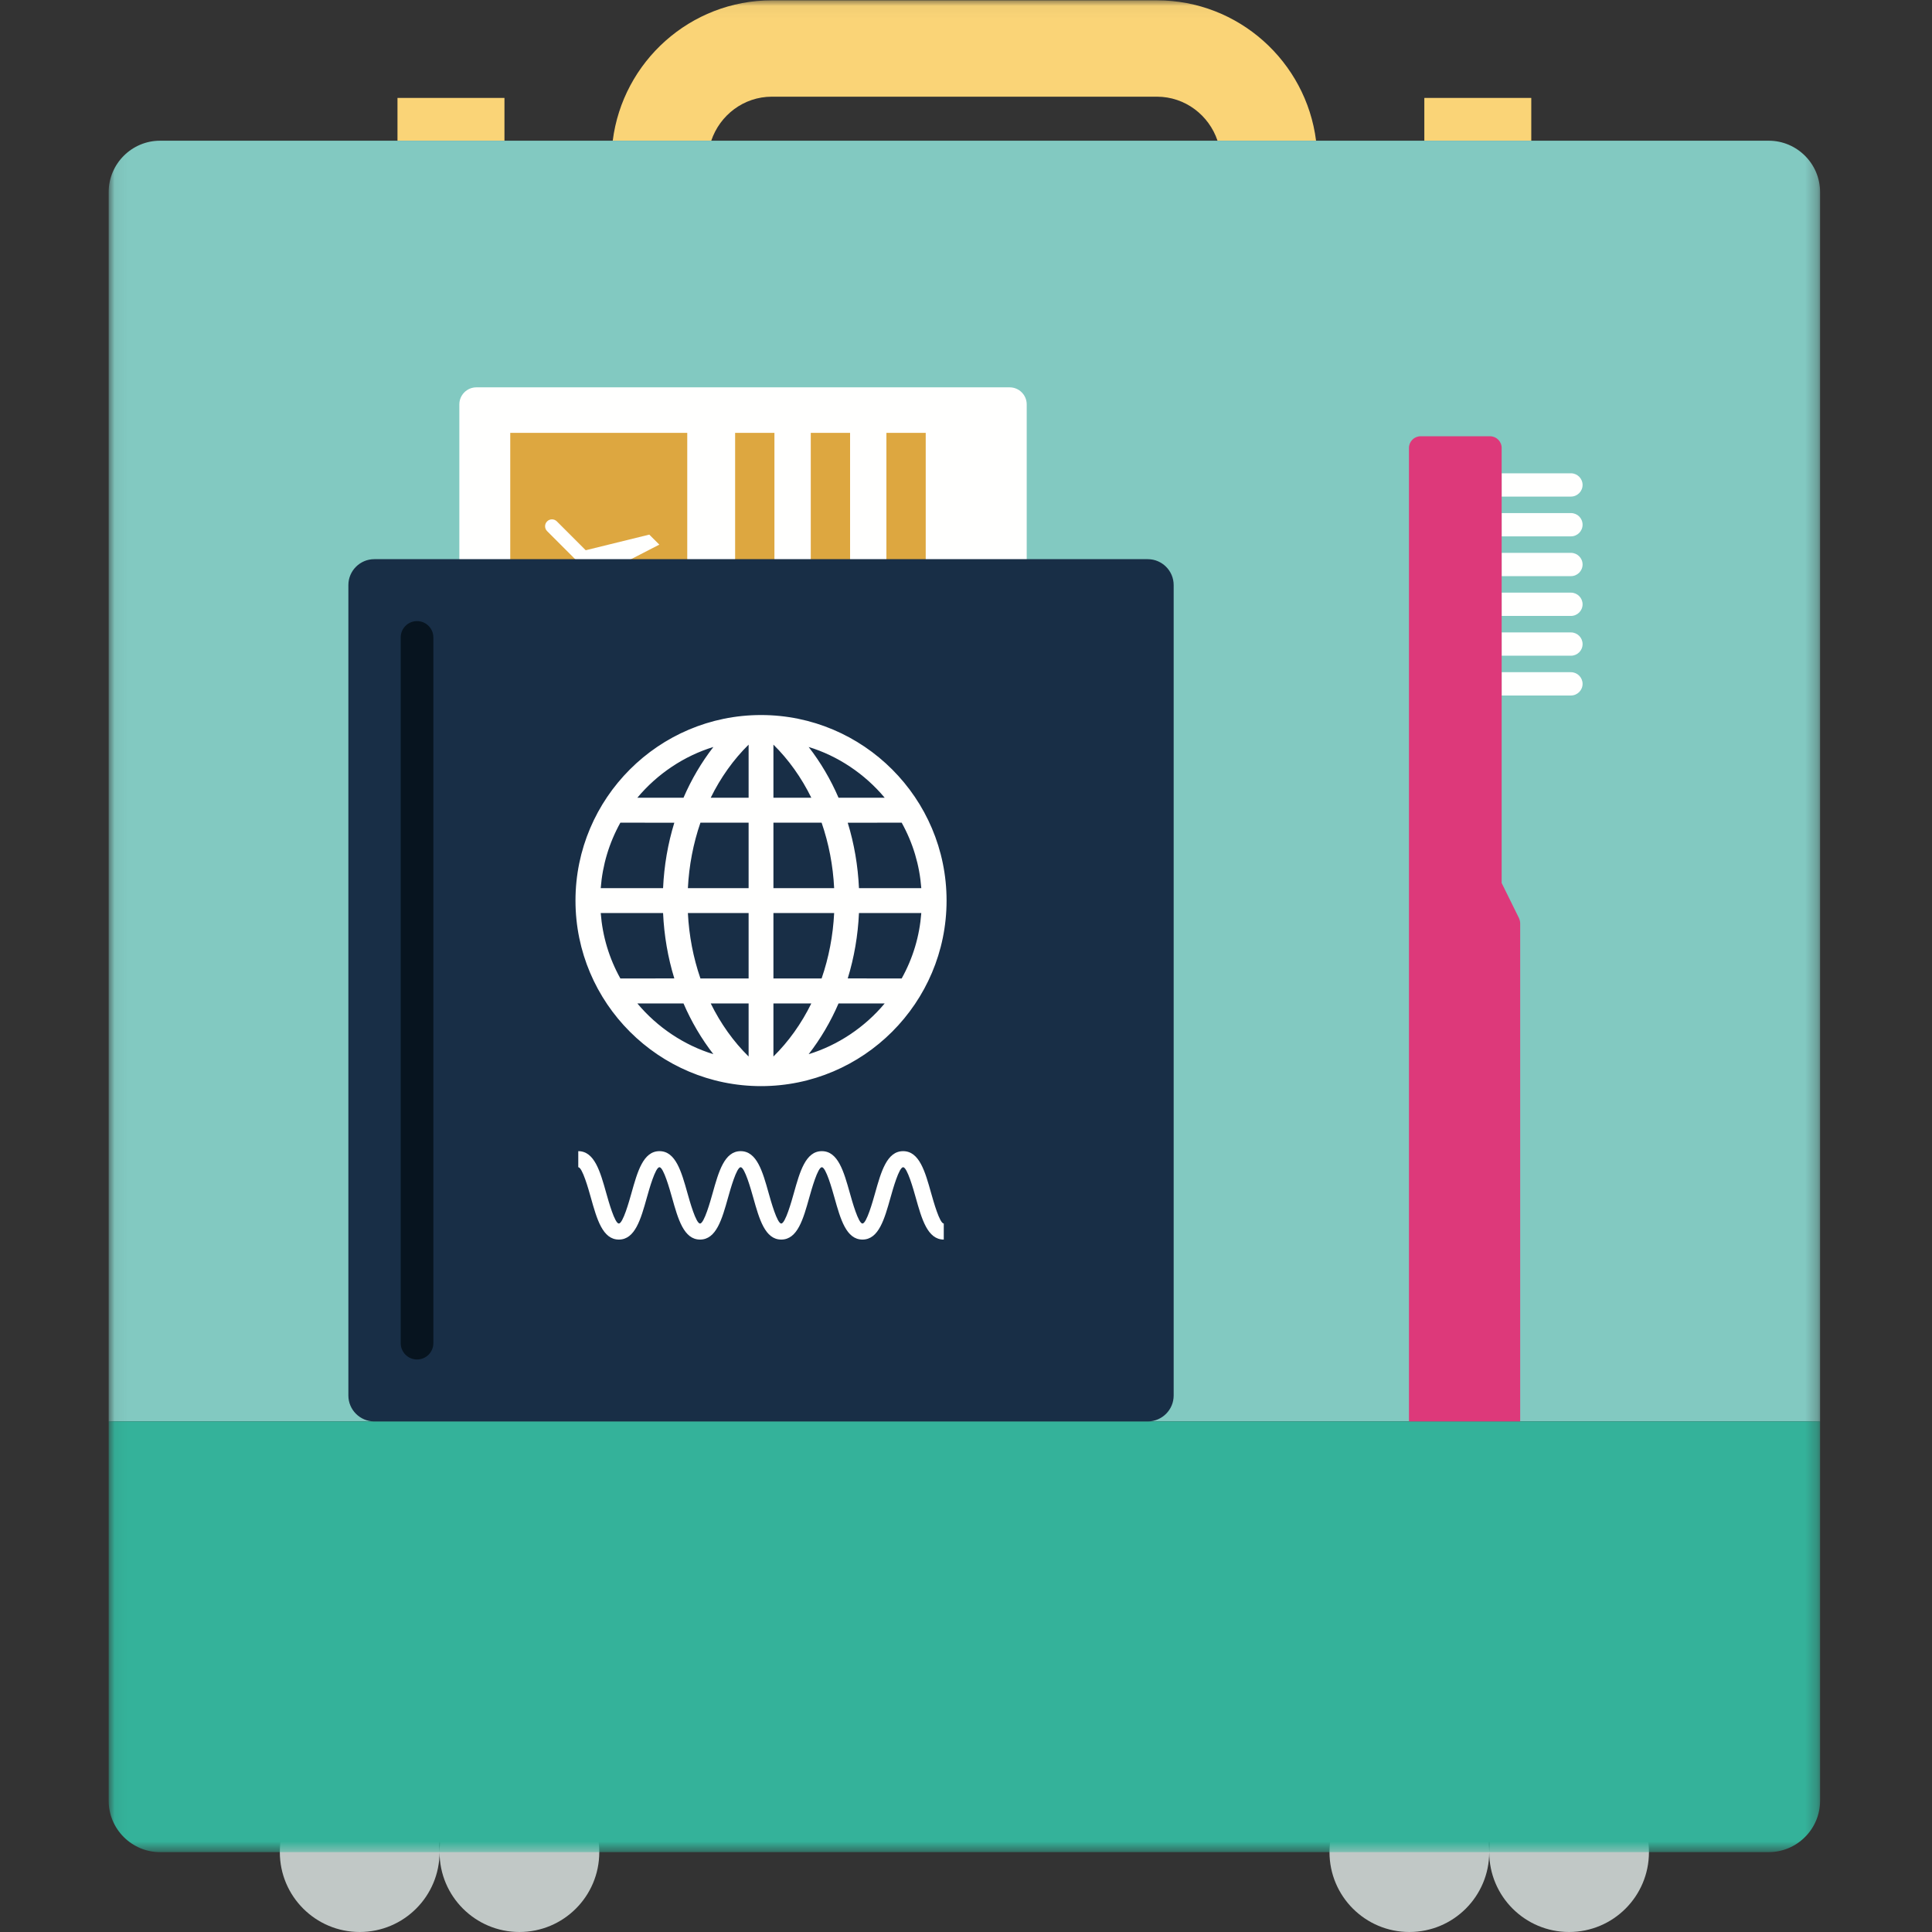 <svg xmlns="http://www.w3.org/2000/svg" xmlns:xlink="http://www.w3.org/1999/xlink" width="160" height="160" viewBox="0 0 160 160">
  <rect x="0" y="0" width="160" height="160" fill="#333333" stroke="none"/>
  <defs>
    <polygon id="travel-essentials-1_rgb-a" points=".06 .04 141.732 .04 141.732 153.385 .06 153.385"/>
  </defs>
  <g fill="none" fill-rule="evenodd" transform="translate(9)">
    <path fill="#C1C8C6" d="M20.788 160C24.441 160 27.402 157.039 27.402 153.387 27.402 149.732 24.441 146.771 20.788 146.771 17.135 146.771 14.174 149.732 14.174 153.387 14.174 157.039 17.135 160 20.788 160M34.016 160C37.669 160 40.63 157.039 40.63 153.387 40.63 149.732 37.669 146.771 34.016 146.771 30.363 146.771 27.402 149.732 27.402 153.387 27.402 157.039 30.363 160 34.016 160M120.945 160C117.292 160 114.331 157.039 114.331 153.387 114.331 149.732 117.292 146.771 120.945 146.771 124.598 146.771 127.559 149.732 127.559 153.387 127.559 157.039 124.598 160 120.945 160M107.717 160C104.064 160 101.103 157.039 101.103 153.387 101.103 149.732 104.064 146.771 107.717 146.771 111.37 146.771 114.331 149.732 114.331 153.387 114.331 157.039 111.37 160 107.717 160"/>
    <polygon fill="#FAD477" points="108.957 11.654 117.814 11.654 117.814 8.11 108.957 8.11"/>
    <mask id="travel-essentials-1_rgb-b" fill="#fff">
      <use xlink:href="#travel-essentials-1_rgb-a"/>
    </mask>
    <polygon fill="#FAD477" points="23.918 11.654 32.777 11.654 32.777 8.11 23.918 8.11" mask="url(#travel-essentials-1_rgb-b)"/>
    <path fill="#FAD477" d="M49.903,11.653 C50.61,9.546 52.585,8.007 54.922,8.007 L86.811,8.007 C89.15,8.007 91.124,9.546 91.83,11.653 L99.991,11.653 C99.165,5.109 93.577,0.027 86.811,0.027 L54.922,0.027 C48.159,0.027 42.569,5.109 41.744,11.653 L49.903,11.653" mask="url(#travel-essentials-1_rgb-b)"/>
    <path fill="#82C9C1" d="M137.48,11.653 L4.252,11.653 C1.913,11.653 0,13.566 0,15.905 L0,117.715 L141.732,117.715 L141.732,15.905 C141.732,13.566 139.819,11.653 137.48,11.653" mask="url(#travel-essentials-1_rgb-b)"/>
    <path fill="#34B29A" d="M0,117.715 L0,149.133 C0,151.472 1.913,153.385 4.252,153.385 L137.48,153.385 C139.819,153.385 141.732,151.472 141.732,149.133 L141.732,117.715 L0,117.715" mask="url(#travel-essentials-1_rgb-b)"/>
    <path fill="#FFFFFE" d="M115.36 55.669L121.099 55.669C121.629 55.669 122.063 56.103 122.063 56.634 122.063 57.164 121.629 57.598 121.099 57.598L115.36 57.598M115.36 52.374L121.099 52.374C121.629 52.374 122.063 52.808 122.063 53.339 122.063 53.878 121.629 54.303 121.099 54.303L115.36 54.303M115.36 49.08L121.099 49.08C121.629 49.08 122.063 49.514 122.063 50.045 122.063 50.575 121.629 51.009 121.099 51.009L115.36 51.009M115.36 45.785L121.099 45.785C121.629 45.785 122.063 46.219 122.063 46.749 122.063 47.28 121.629 47.714 121.099 47.714L115.36 47.714M115.36 42.491L121.099 42.491C121.629 42.491 122.063 42.915 122.063 43.456 122.063 43.986 121.629 44.42 121.099 44.42L115.36 44.42M115.36 39.196L121.099 39.196C121.629 39.196 122.063 39.63 122.063 40.16 122.063 40.691 121.629 41.125 121.099 41.125L115.36 41.125"/>
    <path fill="#DD397A" d="M116.895,117.715 L116.895,76.463 C116.895,76.318 116.856,76.174 116.798,76.039 L115.361,73.126 L115.361,37.093 C115.361,36.563 114.927,36.129 114.396,36.129 L108.649,36.129 C108.118,36.129 107.684,36.563 107.684,37.093 L107.684,117.715 L116.895,117.715"/>
    <path fill="#FFFFFE" d="M30.389 63.403C29.614 63.403 28.98 64.038 28.98 64.813L28.98 75.642C28.98 76.417 29.614 77.051 30.389 77.051L74.557 77.051C75.333 77.051 75.967 76.417 75.967 75.642L75.967 64.813C75.967 64.038 75.333 63.403 74.557 63.403L30.389 63.403M30.45 32.078C29.675 32.078 29.041 32.712 29.041 33.488L29.041 61.994C29.041 62.769 29.675 63.403 30.45 63.403L74.618 63.403C75.394 63.403 76.028 62.769 76.028 61.994L76.028 33.488C76.028 32.712 75.394 32.078 74.618 32.078L30.45 32.078"/>
    <path fill="#70A8C5" d="M33.519 62.96C33.273 62.96 33.075 63.158 33.075 63.403 33.075 63.649 33.273 63.847 33.519 63.847 33.764 63.847 33.962 63.649 33.962 63.403 33.962 63.158 33.764 62.96 33.519 62.96M35.229 62.96C34.984 62.96 34.785 63.158 34.785 63.403 34.785 63.649 34.984 63.847 35.229 63.847 35.474 63.847 35.672 63.649 35.672 63.403 35.672 63.158 35.474 62.96 35.229 62.96M36.939 62.96C36.694 62.96 36.495 63.158 36.495 63.403 36.495 63.649 36.694 63.847 36.939 63.847 37.184 63.847 37.382 63.649 37.382 63.403 37.382 63.158 37.184 62.96 36.939 62.96M38.649 62.96C38.404 62.96 38.205 63.158 38.205 63.403 38.205 63.649 38.404 63.847 38.649 63.847 38.894 63.847 39.092 63.649 39.092 63.403 39.092 63.158 38.894 62.96 38.649 62.96M40.359 62.96C40.114 62.96 39.915 63.158 39.915 63.403 39.915 63.649 40.114 63.847 40.359 63.847 40.604 63.847 40.802 63.649 40.802 63.403 40.802 63.158 40.604 62.96 40.359 62.96M42.069 62.96C41.824 62.96 41.625 63.158 41.625 63.403 41.625 63.649 41.824 63.847 42.069 63.847 42.314 63.847 42.512 63.649 42.512 63.403 42.512 63.158 42.314 62.96 42.069 62.96M43.779 62.96C43.534 62.96 43.335 63.158 43.335 63.403 43.335 63.649 43.534 63.847 43.779 63.847 44.024 63.847 44.222 63.649 44.222 63.403 44.222 63.158 44.024 62.96 43.779 62.96M45.489 62.96C45.244 62.96 45.045 63.158 45.045 63.403 45.045 63.649 45.244 63.847 45.489 63.847 45.734 63.847 45.933 63.649 45.933 63.403 45.933 63.158 45.734 62.96 45.489 62.96M47.199 62.96C46.954 62.96 46.755 63.158 46.755 63.403 46.755 63.649 46.954 63.847 47.199 63.847 47.444 63.847 47.643 63.649 47.643 63.403 47.643 63.158 47.444 62.96 47.199 62.96M48.909 62.96C48.664 62.96 48.465 63.158 48.465 63.403 48.465 63.649 48.664 63.847 48.909 63.847 49.154 63.847 49.353 63.649 49.353 63.403 49.353 63.158 49.154 62.96 48.909 62.96M50.619 62.96C50.374 62.96 50.175 63.158 50.175 63.403 50.175 63.649 50.374 63.847 50.619 63.847 50.864 63.847 51.063 63.649 51.063 63.403 51.063 63.158 50.864 62.96 50.619 62.96M52.329 62.96C52.084 62.96 51.885 63.158 51.885 63.403 51.885 63.649 52.084 63.847 52.329 63.847 52.574 63.847 52.773 63.649 52.773 63.403 52.773 63.158 52.574 62.96 52.329 62.96M54.039 62.96C53.794 62.96 53.595 63.158 53.595 63.403 53.595 63.649 53.794 63.847 54.039 63.847 54.284 63.847 54.483 63.649 54.483 63.403 54.483 63.158 54.284 62.96 54.039 62.96M55.749 62.96C55.504 62.96 55.305 63.158 55.305 63.403 55.305 63.649 55.504 63.847 55.749 63.847 55.994 63.847 56.193 63.649 56.193 63.403 56.193 63.158 55.994 62.96 55.749 62.96M57.619 62.96C57.374 62.96 57.175 63.158 57.175 63.403 57.175 63.649 57.374 63.847 57.619 63.847 57.864 63.847 58.062 63.649 58.062 63.403 58.062 63.158 57.864 62.96 57.619 62.96M59.329 62.96C59.084 62.96 58.885 63.158 58.885 63.403 58.885 63.649 59.084 63.847 59.329 63.847 59.574 63.847 59.772 63.649 59.772 63.403 59.772 63.158 59.574 62.96 59.329 62.96M61.039 62.96C60.794 62.96 60.595 63.158 60.595 63.403 60.595 63.649 60.794 63.847 61.039 63.847 61.284 63.847 61.482 63.649 61.482 63.403 61.482 63.158 61.284 62.96 61.039 62.96M62.749 62.96C62.504 62.96 62.305 63.158 62.305 63.403 62.305 63.649 62.504 63.847 62.749 63.847 62.994 63.847 63.192 63.649 63.192 63.403 63.192 63.158 62.994 62.96 62.749 62.96M64.459 62.96C64.214 62.96 64.015 63.158 64.015 63.403 64.015 63.649 64.214 63.847 64.459 63.847 64.704 63.847 64.902 63.649 64.902 63.403 64.902 63.158 64.704 62.96 64.459 62.96M66.169 62.96C65.924 62.96 65.725 63.158 65.725 63.403 65.725 63.649 65.924 63.847 66.169 63.847 66.414 63.847 66.613 63.649 66.613 63.403 66.613 63.158 66.414 62.96 66.169 62.96M67.879 62.96C67.634 62.96 67.435 63.158 67.435 63.403 67.435 63.649 67.634 63.847 67.879 63.847 68.124 63.847 68.323 63.649 68.323 63.403 68.323 63.158 68.124 62.96 67.879 62.96M69.589 62.96C69.344 62.96 69.145 63.158 69.145 63.403 69.145 63.649 69.344 63.847 69.589 63.847 69.834 63.847 70.033 63.649 70.033 63.403 70.033 63.158 69.834 62.96 69.589 62.96M71.299 62.96C71.054 62.96 70.855 63.158 70.855 63.403 70.855 63.649 71.054 63.847 71.299 63.847 71.544 63.847 71.743 63.649 71.743 63.403 71.743 63.158 71.544 62.96 71.299 62.96M73.009 62.96C72.764 62.96 72.565 63.158 72.565 63.403 72.565 63.649 72.764 63.847 73.009 63.847 73.254 63.847 73.453 63.649 73.453 63.403 73.453 63.158 73.254 62.96 73.009 62.96"/>
    <polygon fill="#DDA740" points="33.257 59.33 47.915 59.33 47.915 35.848 33.257 35.848"/>
    <polygon fill="#DDA740" points="51.88 59.33 55.135 59.33 55.135 35.848 51.88 35.848"/>
    <polygon fill="#DDA740" points="58.145 59.33 61.4 59.33 61.4 35.848 58.145 35.848"/>
    <polygon fill="#DDA740" points="64.409 59.33 67.664 59.33 67.664 35.848 64.409 35.848"/>
    <polygon fill="#6C6561" points="32.955 74.232 35.08 74.232 35.08 66.567 32.955 66.567"/>
    <polygon fill="#6C6561" points="36.198 74.232 37.26 74.232 37.26 66.567 36.198 66.567"/>
    <polygon fill="#6C6561" points="39.594 74.232 41.719 74.232 41.719 66.567 39.594 66.567"/>
    <polygon fill="#6C6561" points="42.837 74.232 43.899 74.232 43.899 66.567 42.837 66.567"/>
    <polygon fill="#6C6561" points="44.975 74.232 47.099 74.232 47.099 66.567 44.975 66.567"/>
    <polygon fill="#6C6561" points="48.218 74.232 49.28 74.232 49.28 66.567 48.218 66.567"/>
    <polygon fill="#6C6561" points="38.13 74.232 38.774 74.232 38.774 66.567 38.13 66.567"/>
    <polygon fill="#6C6561" points="50.302 74.232 52.427 74.232 52.427 66.567 50.302 66.567"/>
    <polygon fill="#6C6561" points="53.545 74.232 54.607 74.232 54.607 66.567 53.545 66.567"/>
    <polygon fill="#6C6561" points="56.941 74.232 59.066 74.232 59.066 66.567 56.941 66.567"/>
    <polygon fill="#6C6561" points="60.184 74.232 61.246 74.232 61.246 66.567 60.184 66.567"/>
    <polygon fill="#6C6561" points="62.321 74.232 64.446 74.232 64.446 66.567 62.321 66.567"/>
    <polygon fill="#6C6561" points="69.795 74.232 73.61 74.232 73.61 66.567 69.795 66.567"/>
    <polygon fill="#6C6561" points="65.564 74.232 66.626 74.232 66.626 66.567 65.564 66.567"/>
    <polygon fill="#6C6561" points="67.916 74.232 68.978 74.232 68.978 66.567 67.916 66.567"/>
    <polygon fill="#6C6561" points="55.477 74.232 56.121 74.232 56.121 66.567 55.477 66.567"/>
    <path fill="#FFFFFE" d="M43.481,50.35 L45.012,49.622 L44.323,48.933 L42.995,49.061 L41.27,47.335 L45.602,45.104 L44.771,44.274 L39.507,45.569 L37.116,43.178 C36.893,42.955 36.532,42.955 36.309,43.178 C36.086,43.401 36.086,43.762 36.309,43.985 L38.7,46.376 L37.405,51.64 L38.235,52.47 L40.466,48.139 L42.192,49.864 L42.064,51.191 L42.753,51.881 L43.481,50.35"/>
    <path fill="#182E46" d="M88.198,115.573 C88.198,116.751 87.234,117.715 86.055,117.715 L21.994,117.715 C20.815,117.715 19.851,116.751 19.851,115.573 L19.851,48.451 C19.851,47.272 20.815,46.308 21.994,46.308 L86.055,46.308 C87.234,46.308 88.198,47.272 88.198,48.451 L88.198,115.573"/>
    <path fill="#07141F" d="M25.537,112.587 C24.79,112.587 24.185,111.981 24.185,111.234 L24.185,52.789 C24.185,52.043 24.79,51.437 25.537,51.437 C26.284,51.437 26.889,52.043 26.889,52.789 L26.889,111.234 C26.889,111.981 26.284,112.587 25.537,112.587"/>
    <path fill="#FFFFFE" d="M64.869,82.81 L60.25,82.81 C59.473,84.667 58.405,86.388 57.175,87.814 C60.351,87.097 63.069,85.182 64.869,82.81 Z M54.761,88.168 C56.345,86.752 57.683,84.921 58.65,82.81 L54.761,82.81 L54.761,88.168 Z M54.761,81.325 L59.248,81.325 C59.917,79.452 60.31,77.436 60.385,75.322 L54.761,75.322 L54.761,81.325 Z M61.856,75.322 C61.786,77.433 61.42,79.453 60.807,81.32 L65.843,81.325 C66.865,79.539 67.493,77.498 67.609,75.322 L61.856,75.322 Z M50.874,87.814 C49.644,86.388 48.576,84.667 47.799,82.81 L43.18,82.81 C44.98,85.182 47.697,87.097 50.874,87.814 Z M53.288,82.81 L49.399,82.81 C50.366,84.921 51.704,86.752 53.288,88.168 L53.288,82.81 Z M53.288,75.322 L47.664,75.322 C47.738,77.436 48.132,79.452 48.8,81.325 L53.288,81.325 L53.288,75.322 Z M40.439,75.322 C40.556,77.498 41.184,79.539 42.206,81.325 L47.242,81.32 C46.629,79.453 46.263,77.433 46.193,75.322 L40.439,75.322 Z M57.175,61.35 C58.405,62.776 59.473,64.497 60.25,66.354 L64.869,66.354 C63.069,63.982 60.351,62.067 57.175,61.35 Z M54.761,66.354 L58.65,66.354 C57.683,64.243 56.345,62.412 54.761,60.996 L54.761,66.354 Z M54.761,73.842 L60.385,73.842 C60.31,71.728 59.917,69.712 59.248,67.839 L54.761,67.839 L54.761,73.842 Z M67.609,73.842 C67.493,71.666 66.865,69.625 65.843,67.839 L60.807,67.844 C61.42,69.711 61.786,71.731 61.856,73.842 L67.609,73.842 Z M43.18,66.354 L47.799,66.354 C48.576,64.497 49.644,62.776 50.874,61.35 C47.697,62.067 44.98,63.982 43.18,66.354 Z M53.288,60.996 C51.704,62.412 50.366,64.243 49.399,66.354 L53.288,66.354 L53.288,60.996 Z M53.288,67.839 L48.8,67.839 C48.132,69.712 47.738,71.728 47.664,73.842 L53.288,73.842 L53.288,67.839 Z M46.193,73.842 C46.263,71.731 46.629,69.711 47.242,67.844 L42.206,67.839 C41.184,69.625 40.556,71.666 40.439,73.842 L46.193,73.842 Z M69.099,74.582 C69.099,82.907 62.35,89.657 54.025,89.657 C45.699,89.657 38.95,82.907 38.95,74.582 C38.95,66.257 45.699,59.507 54.025,59.507 C62.35,59.507 69.099,66.257 69.099,74.582 Z"/>
    <path fill="#FFFFFE" d="M43.784,66.063 L47.606,66.063 C48.253,64.559 49.098,63.125 50.079,61.862 C47.67,62.595 45.434,64.085 43.784,66.063 Z M47.993,66.645 L42.593,66.645 L42.948,66.178 C44.891,63.618 47.756,61.755 50.81,61.066 L51.672,60.871 L51.095,61.54 C49.868,62.962 48.821,64.666 48.068,66.466 L47.993,66.645 Z M49.86,66.063 L52.997,66.063 L52.997,61.668 C51.75,62.894 50.677,64.396 49.86,66.063 Z M53.58,66.645 L48.946,66.645 L49.134,66.233 C50.105,64.112 51.475,62.226 53.094,60.779 L53.58,60.345 L53.58,66.645 Z M55.052,66.063 L58.189,66.063 C57.371,64.396 56.299,62.894 55.052,61.668 L55.052,66.063 Z M59.103,66.645 L54.469,66.645 L54.469,60.345 L54.955,60.779 C56.574,62.226 57.944,64.112 58.915,66.233 L59.103,66.645 Z M60.443,66.063 L64.265,66.063 C62.614,64.085 60.379,62.595 57.97,61.862 C58.951,63.124 59.796,64.558 60.443,66.063 Z M65.456,66.645 L60.056,66.645 L59.982,66.466 C59.228,64.665 58.181,62.961 56.954,61.54 L56.376,60.871 L57.239,61.066 C60.292,61.754 63.158,63.618 65.101,66.178 L65.456,66.645 Z M40.75,73.551 L45.913,73.551 C45.998,71.69 46.31,69.871 46.844,68.135 L42.376,68.13 C41.443,69.811 40.896,71.632 40.75,73.551 Z M46.475,74.133 L40.132,74.133 L40.149,73.826 C40.266,71.647 40.873,69.584 41.953,67.694 L42.037,67.547 L47.644,67.553 L47.519,67.935 C46.9,69.82 46.552,71.81 46.484,73.851 L46.475,74.133 Z M47.968,73.551 L52.997,73.551 L52.997,68.13 L49.007,68.13 C48.411,69.861 48.062,71.682 47.968,73.551 Z M53.58,74.133 L47.362,74.133 L47.373,73.831 C47.447,71.727 47.835,69.678 48.526,67.741 L48.595,67.548 L53.58,67.548 L53.58,74.133 Z M55.052,73.551 L60.081,73.551 C59.988,71.682 59.639,69.861 59.042,68.13 L55.052,68.13 L55.052,73.551 Z M60.687,74.133 L54.469,74.133 L54.469,67.548 L59.454,67.548 L59.523,67.741 C60.214,69.678 60.602,71.727 60.676,73.831 L60.687,74.133 Z M62.136,73.551 L67.298,73.551 C67.153,71.633 66.607,69.811 65.673,68.13 L61.206,68.135 C61.739,69.871 62.051,71.69 62.136,73.551 Z M67.917,74.133 L61.574,74.133 L61.565,73.851 C61.497,71.81 61.15,69.82 60.531,67.935 L60.406,67.553 L66.012,67.547 L66.096,67.694 C67.177,69.585 67.784,71.648 67.9,73.826 L67.917,74.133 Z M49.007,81.033 L52.997,81.033 L52.997,75.614 L47.968,75.614 C48.062,77.482 48.411,79.303 49.007,81.033 Z M53.58,81.616 L48.595,81.616 L48.526,81.423 C47.835,79.486 47.447,77.436 47.373,75.333 L47.362,75.031 L53.58,75.031 L53.58,81.616 Z M55.052,81.033 L59.042,81.033 C59.639,79.303 59.988,77.482 60.081,75.614 L55.052,75.614 L55.052,81.033 Z M59.454,81.616 L54.469,81.616 L54.469,75.031 L60.687,75.031 L60.676,75.333 C60.602,77.437 60.214,79.486 59.523,81.423 L59.454,81.616 Z M40.75,75.614 C40.896,77.533 41.443,79.354 42.376,81.033 L46.844,81.029 C46.31,79.293 45.998,77.474 45.913,75.614 L40.75,75.614 Z M42.037,81.616 L41.953,81.47 C40.873,79.581 40.266,77.517 40.149,75.338 L40.132,75.031 L46.475,75.031 L46.484,75.312 C46.552,77.354 46.9,79.344 47.519,81.229 L47.644,81.611 L42.037,81.616 Z M61.206,81.029 L65.673,81.033 C66.607,79.353 67.153,77.532 67.298,75.614 L62.136,75.614 C62.051,77.474 61.739,79.293 61.206,81.029 Z M66.012,81.616 L60.405,81.611 L60.531,81.229 C61.15,79.344 61.497,77.354 61.565,75.312 L61.574,75.031 L67.917,75.031 L67.9,75.338 C67.784,77.517 67.177,79.58 66.096,81.47 L66.012,81.616 Z M43.785,83.102 C45.434,85.079 47.67,86.568 50.079,87.302 C49.098,86.04 48.253,84.605 47.606,83.102 L43.785,83.102 Z M51.672,88.293 L50.81,88.098 C47.756,87.409 44.891,85.546 42.948,82.986 L42.593,82.519 L47.993,82.519 L48.068,82.697 C48.821,84.498 49.868,86.201 51.095,87.623 L51.672,88.293 Z M60.443,83.102 C59.796,84.606 58.951,86.04 57.97,87.302 C60.379,86.568 62.614,85.079 64.265,83.102 L60.443,83.102 Z M56.376,88.293 L56.954,87.623 C58.181,86.202 59.228,84.5 59.982,82.697 L60.056,82.519 L65.456,82.519 L65.101,82.987 C63.158,85.546 60.292,87.409 57.239,88.098 L56.376,88.293 Z M55.052,83.102 L55.052,87.496 C56.299,86.27 57.371,84.769 58.189,83.102 L55.052,83.102 Z M54.469,88.819 L54.469,82.519 L59.103,82.519 L58.915,82.932 C57.944,85.052 56.574,86.938 54.955,88.385 L54.469,88.819 Z M49.86,83.102 C50.678,84.769 51.75,86.27 52.997,87.496 L52.997,83.102 L49.86,83.102 Z M53.58,88.819 L53.094,88.385 C51.475,86.938 50.106,85.052 49.134,82.932 L48.946,82.519 L53.58,82.519 L53.58,88.819 Z M54.025,59.798 C45.873,59.798 39.241,66.43 39.241,74.582 C39.241,82.733 45.873,89.365 54.025,89.365 C62.176,89.365 68.808,82.733 68.808,74.582 C68.808,66.43 62.176,59.798 54.025,59.798 Z M54.025,89.948 C45.552,89.948 38.659,83.055 38.659,74.582 C38.659,66.109 45.552,59.216 54.025,59.216 C62.497,59.216 69.391,66.109 69.391,74.582 C69.391,83.055 62.497,89.948 54.025,89.948 Z"/>
    <path fill="#FFFFFE" d="M54.207 60.587C46.463 60.587 40.162 66.887 40.162 74.631 40.162 82.375 46.463 88.675 54.207 88.675 61.951 88.675 68.251 82.375 68.251 74.631 68.251 66.887 61.951 60.587 54.207 60.587zM54.207 89.258C46.142 89.258 39.58 82.697 39.58 74.631 39.58 66.566 46.142 60.004 54.207 60.004 62.273 60.004 68.834 66.566 68.834 74.631 68.834 82.697 62.273 89.258 54.207 89.258zM69.159 102.656C67.814 102.656 67.339 100.965 66.836 99.175 66.643 98.488 66.13 96.664 65.793 96.664 65.455 96.664 64.943 98.488 64.75 99.175 64.246 100.965 63.771 102.656 62.426 102.656 61.081 102.656 60.606 100.965 60.104 99.175 59.911 98.488 59.399 96.664 59.062 96.664 58.725 96.664 58.214 98.488 58.021 99.175 57.519 100.965 57.045 102.656 55.7 102.656 54.356 102.656 53.882 100.965 53.379 99.175 53.186 98.488 52.674 96.664 52.337 96.664 52.001 96.664 51.489 98.488 51.296 99.175 50.794 100.965 50.32 102.656 48.975 102.656 47.631 102.656 47.156 100.965 46.654 99.175 46.461 98.488 45.949 96.664 45.613 96.664 45.276 96.664 44.764 98.488 44.571 99.175 44.069 100.965 43.595 102.656 42.25 102.656 40.907 102.656 40.432 100.965 39.93 99.175 39.738 98.488 39.226 96.664 38.89 96.664L38.89 95.334C40.234 95.334 40.708 97.026 41.21 98.816 41.403 99.503 41.914 101.327 42.25 101.327 42.587 101.327 43.099 99.503 43.292 98.816 43.794 97.026 44.268 95.334 45.613 95.334 46.957 95.334 47.431 97.026 47.934 98.816 48.126 99.503 48.638 101.327 48.975 101.327 49.312 101.327 49.824 99.503 50.016 98.816 50.518 97.026 50.993 95.334 52.337 95.334 53.682 95.334 54.157 97.026 54.659 98.816 54.852 99.503 55.363 101.327 55.7 101.327 56.037 101.327 56.548 99.503 56.741 98.816 57.243 97.026 57.717 95.334 59.062 95.334 60.407 95.334 60.881 97.026 61.384 98.815 61.576 99.502 62.089 101.327 62.426 101.327 62.764 101.327 63.276 99.503 63.469 98.816 63.973 97.026 64.448 95.334 65.793 95.334 67.138 95.334 67.613 97.026 68.115 98.815 68.308 99.502 68.821 101.327 69.159 101.327L69.159 102.656"/>
  </g>
</svg>
